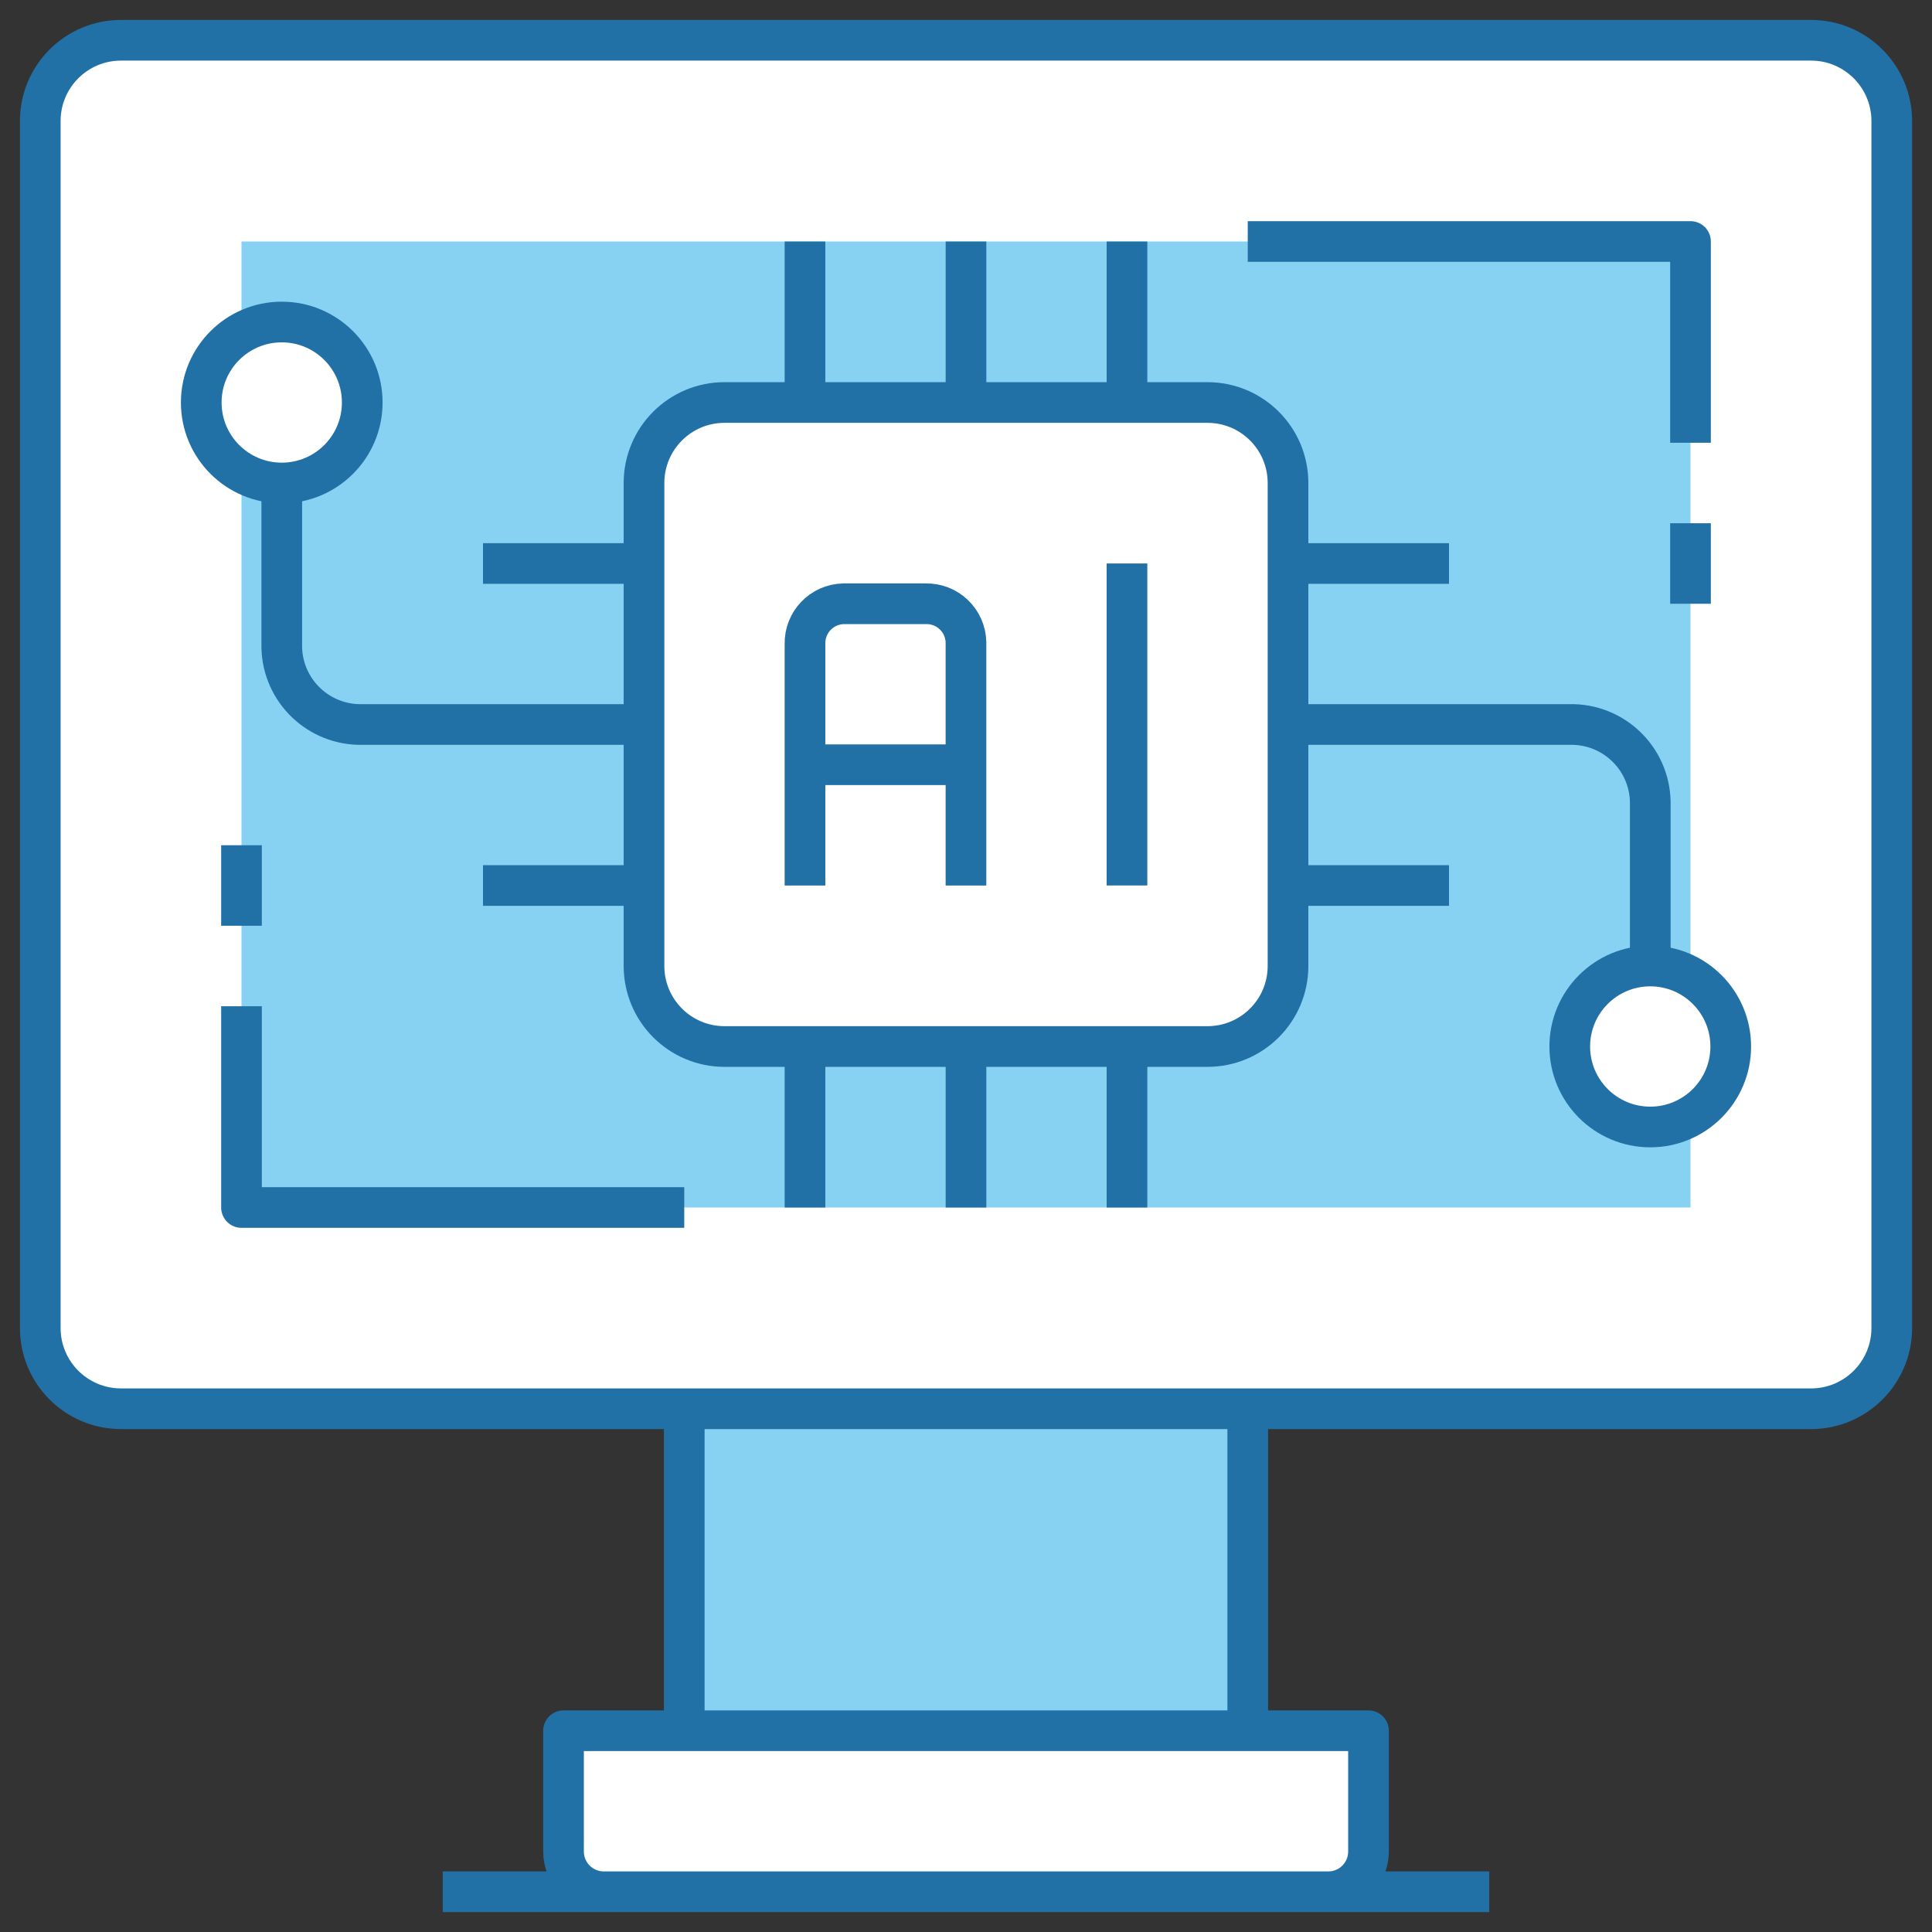 <?xml version="1.0" encoding="UTF-8"?>
<svg xmlns="http://www.w3.org/2000/svg" xmlns:xlink="http://www.w3.org/1999/xlink" version="1.1" id="Layer_1" x="0px" y="0px" width="95px" height="95px" viewBox="0 0 95 95" xml:space="preserve">
<rect x="0" y="0" width="95" height="95" fill="#333333" stroke="none"/>
<g>
	<path fill="#FFFFFF" d="M67.291,85.104v5.938c0,1.094-0.885,1.98-1.979,1.98H29.688c-1.093,0-1.979-0.887-1.979-1.98v-5.938H67.291   z"></path>
	<path fill="#87D2F3" d="M33.646,69.271h27.708v15.832H33.646V69.271z"></path>
	<path fill="#FFFFFF" d="M93.021,5.938v59.375c-0.008,2.184-1.775,3.951-3.959,3.959H5.938c-2.184-0.008-3.952-1.775-3.958-3.959   V5.938c0.007-2.184,1.775-3.952,3.958-3.958h83.125C91.246,1.986,93.014,3.754,93.021,5.938z"></path>
	<path fill="#87D2F3" d="M11.875,11.875h71.25v47.5h-71.25V11.875z"></path>
	<path fill="none" stroke="#2170A6" stroke-width="2" stroke-linejoin="round" d="M61.354,69.271v15.832 M33.646,85.104V69.271    M61.354,85.104h5.938v5.938c0,1.094-0.885,1.98-1.979,1.98H29.688c-1.093,0-1.979-0.887-1.979-1.98v-5.938H61.354z M33.646,69.271   H5.938c-2.184-0.008-3.952-1.775-3.958-3.959V5.938c0.007-2.184,1.775-3.952,3.958-3.958h83.125   c2.184,0.007,3.951,1.775,3.959,3.958v59.375c-0.008,2.184-1.775,3.951-3.959,3.959H33.646z M21.771,93.021h51.458"></path>
	<path fill="none" stroke="#2170A6" stroke-width="2" stroke-linejoin="round" d="M61.354,11.875h21.771v9.896 M33.646,59.375   H11.875v-9.896 M47.5,51.459v7.916 M55.416,51.459v7.916 M39.583,51.459v7.916 M47.5,11.875v7.917 M55.416,11.875v7.917    M39.583,11.875v7.917 M31.667,35.625H17.813c-2.141,0.045-3.913-1.653-3.958-3.794c-0.001-0.055-0.001-0.109,0-0.164V23.75    M31.667,43.542H23.75 M31.667,27.708H23.75 M71.25,43.542h-7.916"></path>
	<g>
		<circle fill="#FFFFFF" cx="81.146" cy="51.458" r="3.958"></circle>
		<circle fill="#FFFFFF" cx="13.854" cy="19.792" r="3.958"></circle>
		<path fill="#FFFFFF" d="M35.625,19.792h23.75c2.186,0,3.959,1.772,3.959,3.958V47.5c0,2.186-1.773,3.959-3.959,3.959h-23.75    c-2.186,0-3.958-1.773-3.958-3.959V23.75C31.667,21.564,33.439,19.792,35.625,19.792z"></path>
		<path fill="none" stroke="#2170A6" stroke-width="2" stroke-linejoin="round" d="M35.625,19.792h23.75    c2.186,0,3.959,1.772,3.959,3.958V47.5c0,2.186-1.773,3.959-3.959,3.959h-23.75c-2.186,0-3.958-1.773-3.958-3.959V23.75    C31.667,21.564,33.439,19.792,35.625,19.792z"></path>
		<circle fill="none" stroke="#2170A6" stroke-width="2" stroke-linejoin="round" cx="13.854" cy="19.792" r="3.958"></circle>
		<circle fill="none" stroke="#2170A6" stroke-width="2" stroke-linejoin="round" cx="81.146" cy="51.458" r="3.958"></circle>
	</g>
	<path fill="none" stroke="#2170A6" stroke-width="2" stroke-linejoin="round" d="M71.25,27.708h-7.916 M39.583,43.542V31.667   c-0.023-1.07,0.825-1.956,1.895-1.979c0.028,0,0.056,0,0.084,0h3.958c1.07-0.023,1.956,0.825,1.979,1.895c0,0.028,0,0.056,0,0.084   v11.875 M55.416,27.708v15.833 M39.583,37.604H47.5 M63.334,35.625h13.854c2.141-0.045,3.913,1.653,3.959,3.794   c0,0.055,0,0.109,0,0.164V47.5 M11.875,41.563v3.958 M83.125,25.729v3.958"></path>
</g>
</svg>

